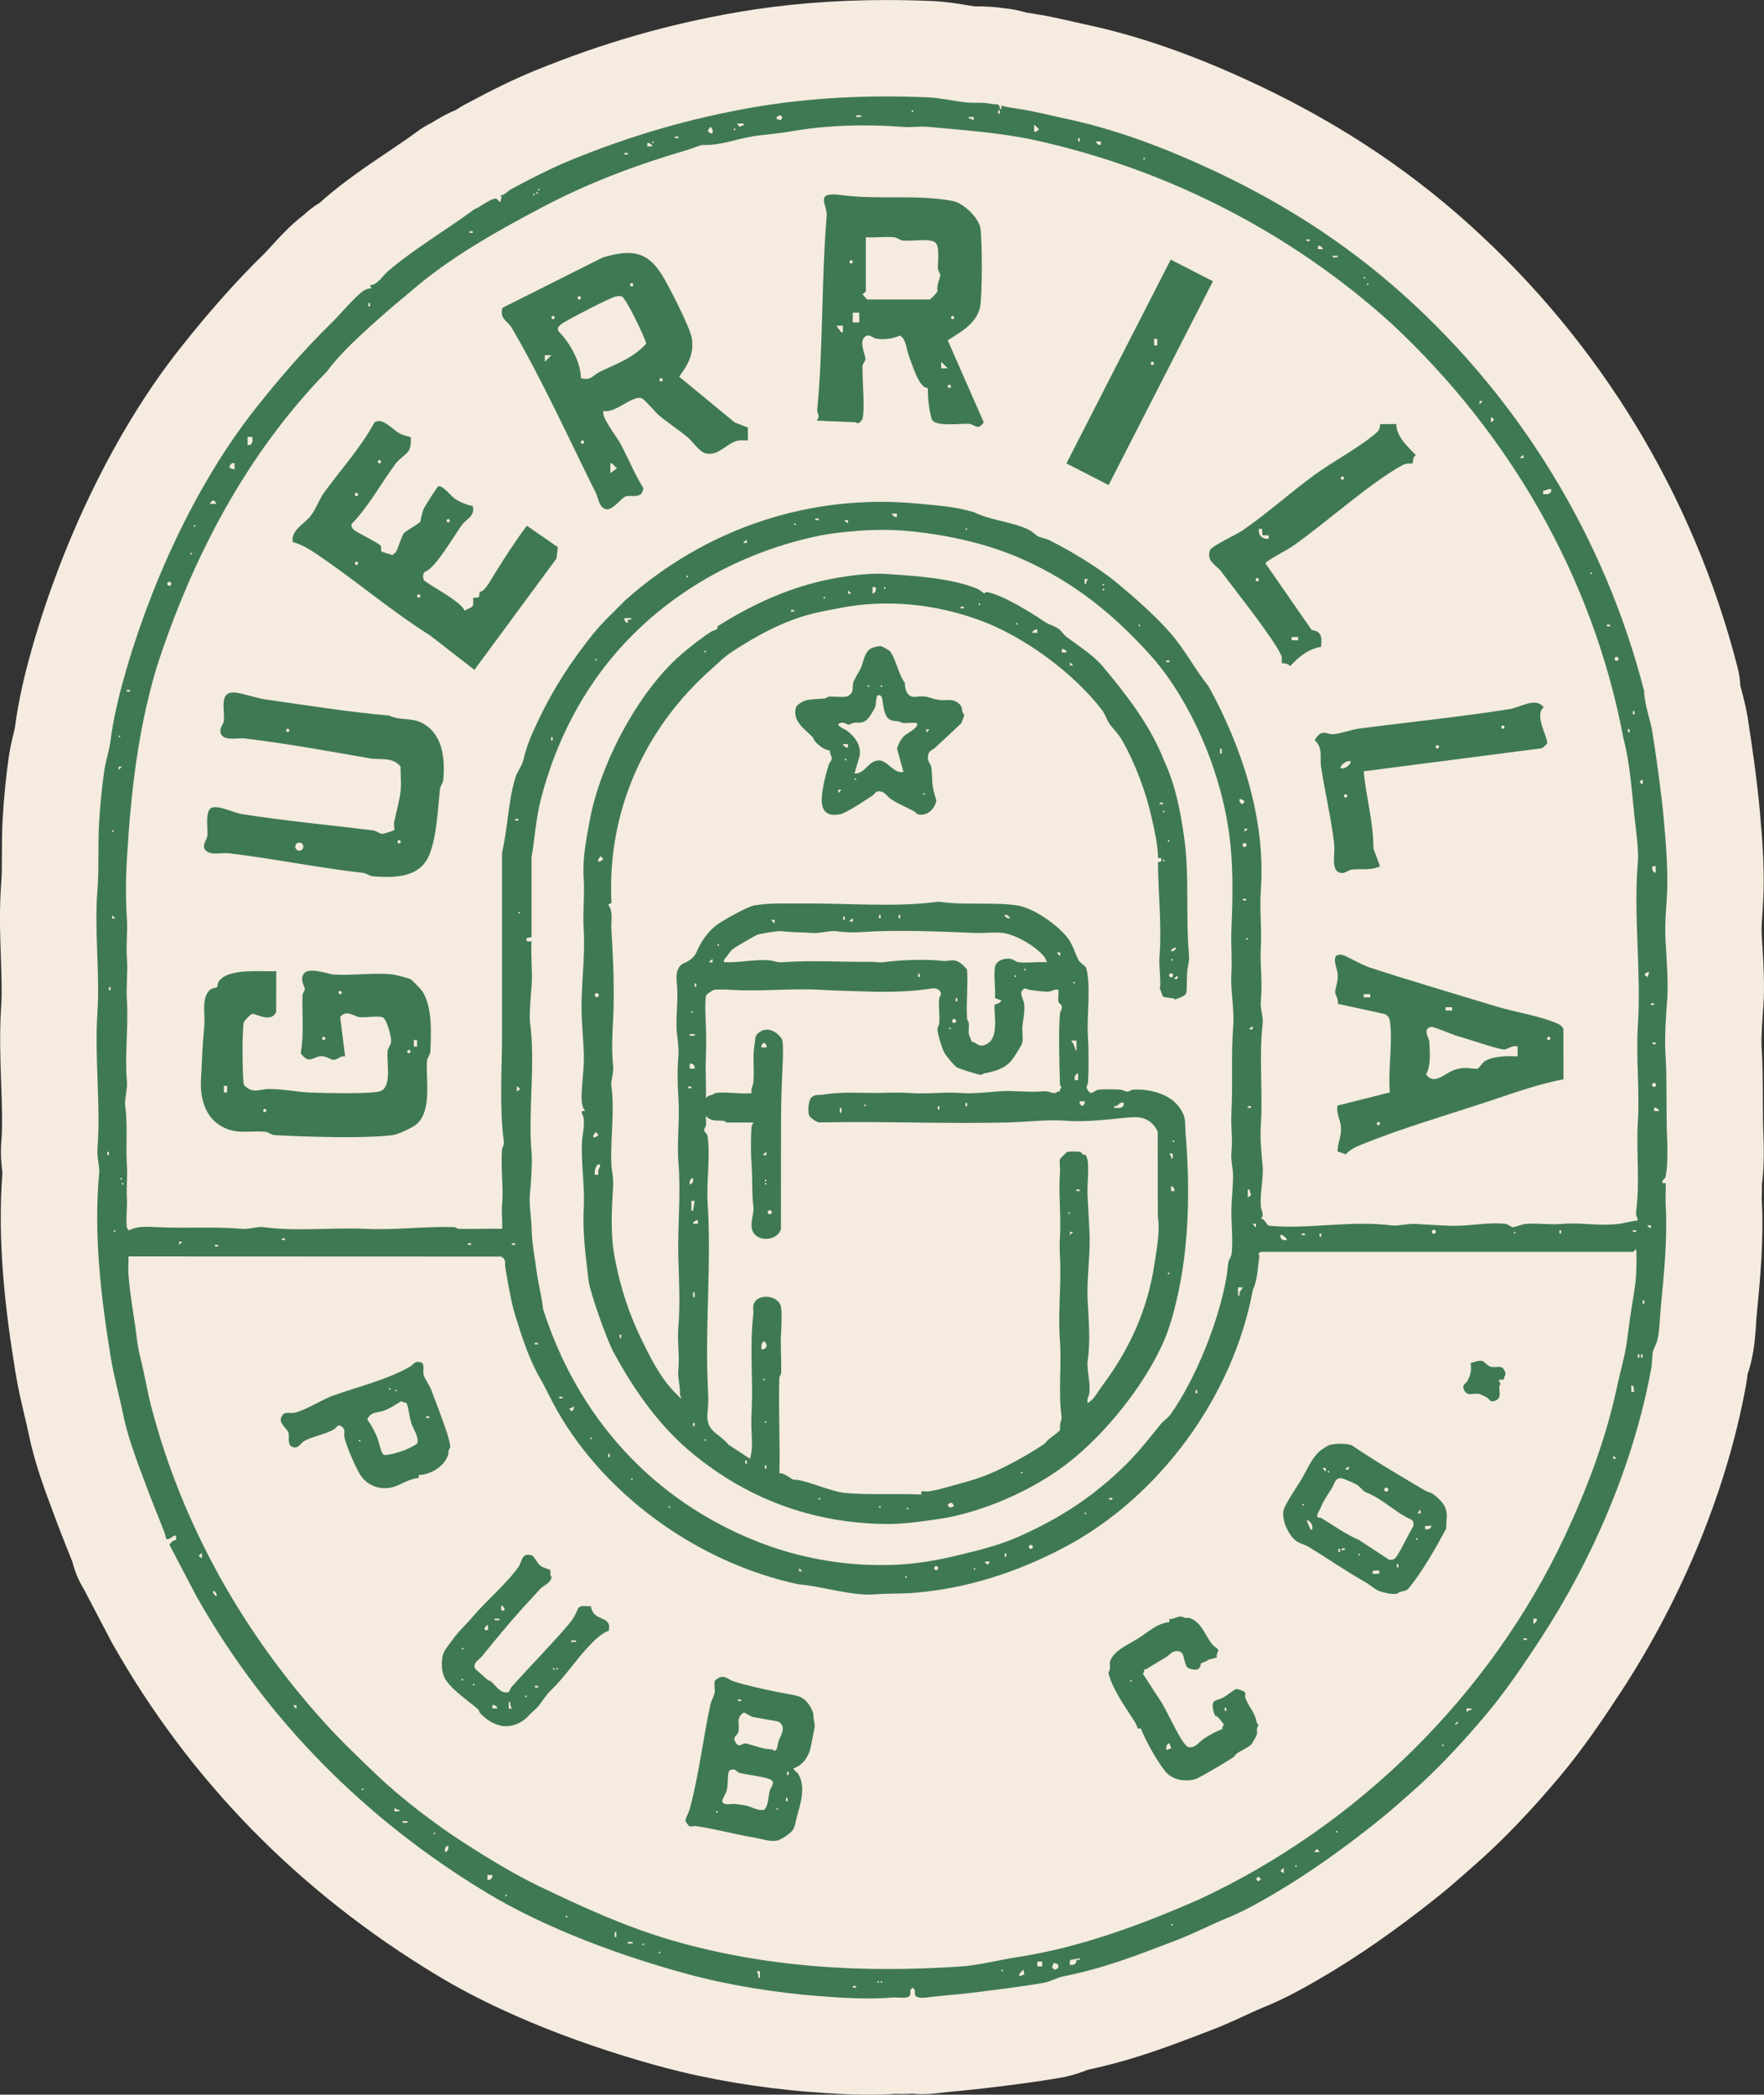 <?xml version="1.0" encoding="UTF-8"?><svg id="Layer_1" xmlns="http://www.w3.org/2000/svg" viewBox="0 0 358.19 425.18"><rect x="0" y="0" width="358.19" height="425.18" fill="#333333" stroke="none"/><defs><style>.cls-1{fill:#f5ebdf;}.cls-2{fill:#3f7953;}</style></defs><path class="cls-1" d="M176.34,425.18c-4.21,0-8.29-.29-11.78-.55-10.1-.78-20.64-2.54-29.7-4.97-10.09-2.69-29.56-8.71-46.13-18.72-28.06-16.92-50.25-39.6-65.94-67.39-.1-.18-.2-.36-.29-.54l-5.45-10.4c-1.05-1.71-1.85-3.59-2.35-5.59-.37-.96-.76-1.91-1.14-2.86-.73-1.82-1.46-3.64-2.14-5.49l-.53-1.43c-1.72-4.58-3.86-10.29-5.02-15.97-.26-1.28-.58-2.61-.9-3.96-.63-2.65-1.34-5.66-1.84-8.82-1.94-11.91-3.74-25.99-2.64-40.47-.2-1.55-.43-3.77-.22-6.31.27-3.35.12-7.42-.03-11.73-.18-5.05-.36-10.27,0-15.82.18-2.8.06-6.18-.06-9.76-.16-4.64-.35-9.89.08-15.34.12-1.56.13-3.57.13-5.7,0-2.26.01-4.81.17-7.45.22-3.87.69-8.57,1.22-12.24.25-1.77.64-3.39.95-4.68.1-.43.22-.86.3-1.3.7-5.72,2.31-11.89,2.79-13.65,6.37-23.54,17.51-46.55,30.56-63.1,6.08-7.7,11.57-13.87,17.27-19.44.39-.38.86-.92,1.37-1.47,1.94-2.11,4.1-4.47,6.68-6.42,1.01-.95,2.12-1.79,3.3-2.5.32-.3.66-.62,1.04-.94,4.14-3.55,8.6-6.56,12.54-9.21,2.18-1.47,4.24-2.86,6.07-4.21.96-.71,1.98-1.33,3.05-1.86,1.15-.71,2.75-1.7,4.79-2.53.07-.04.14-.07.2-.11.49-.33,1.06-.68,1.69-1.03.05-.03.1-.06.16-.08,5.68-3.05,10.18-5.23,14.18-6.85,13.77-5.6,26.82-9.36,41.07-11.82,9.52-1.64,19.68-2.46,30.21-2.46,3.08,0,6.26.07,9.46.21,2.61.12,4.92.5,6.78.81.58.1,1.29.21,1.71.27h.67c1.39,0,3.17.05,5.28.38,1.38.12,2.72.37,4.01.74.2.05.41.1.61.16.31.06.62.1.94.14,0,0,.66.1.71.11,2.82.44,5.4,1.04,7.68,1.56.88.2,1.77.4,2.67.6,10.02,2.13,20.46,5.69,31.88,10.87,17.55,7.96,32.56,17.66,45.88,29.66,26.77,24.09,45.62,55.18,54.53,89.9.32,1.23.51,2.49.58,3.76.07.31.21.83.32,1.23.35,1.34.83,3.17,1.18,5.33.87,5.58,1.82,12.1,2.45,18.86.47,5.14.89,10.62.77,16.15-.04,1.49-.13,2.94-.23,4.43-.11,1.62-.22,3.29-.16,4.35.04.75.09,1.49.13,2.26.23,3.66.51,8.21.21,12.46-.16,2.11-.47,6.36-.35,8.3.23,3.76.24,7.3.25,10.72,0,2.65.02,5.14.13,7.49,0,.05,0,.1,0,.15.14,3.62.03,6.79-.32,9.49.02.94,0,1.75-.03,2.4,0,.18-.01.35-.01.52.46,8.4-.33,16.49-1.02,23.63,0,.02-.01.14-.02.16-.05.47-.07.96-.1,1.46-.13,2.1-.31,4.98-1.06,8.08-.2.84-.44,1.62-.68,2.3-.07.68-.17,1.46-.33,2.32-3.79,20.81-12.76,42.82-25.27,61.98-3.64,5.56-7.58,11.43-12.3,17.09-6.14,7.33-12.05,13.47-17.57,18.28l-1.22,1.08c-1.95,1.72-3.96,3.49-6.38,5.43-8.39,6.67-16.04,12-23.42,16.3-4.81,2.82-8.38,4.65-11.55,5.91-1.2.49-2.47,1.07-3.94,1.75-2.07.96-4.42,2.04-7.18,3.09l-1.41.54c-7.37,2.81-14.35,5.48-23.39,7.4-1.18.47-3.01,1.16-5.28,1.57-.05,0-.1.02-.15.03-5.07.88-10,1.49-14.77,2.07l-1.01.12c-1.65.2-3.29.35-4.93.51-1.53.14-2.97.28-4.25.44-.99.13-2.1.21-3.2.21-.72,0-1.43-.03-2.13-.1-.64.05-1.3.07-1.97.07-.45,0-.91-.01-1.36-.03-1.71.12-3.53.18-5.47.18Z"/><path class="cls-2" d="M338.17,238.92c.46-1.6.44-5.47.37-7.28-.28-5.95,0-12-.36-17.86-.21-3.24.12-7.79.36-10.93.26-3.71-.17-8.59-.36-12.26-.19-3.48.28-7.05.36-10.27.1-4.61-.28-9.39-.69-13.92-.55-5.88-1.38-11.71-2.29-17.59-.48-3.01-1.62-5.55-1.71-8.56-7.92-30.9-25.03-58.95-48.66-80.22-12.3-11.07-25.82-19.55-40.88-26.38-8.97-4.07-18.21-7.5-27.89-9.55-3.16-.68-6.16-1.46-9.31-1.96-1.28-.19-2.6-.36-3.77-.7v.66h-.33c0-1.27-.79-.83-1.51-.98-2.06-.44-3.38-.14-5.3-.33-2.36-.23-5.15-.91-7.59-1.02-12.05-.52-23.91,0-35.48,1.99-12.95,2.24-24.77,5.67-37.05,10.67-4.02,1.63-8.43,3.89-12.26,5.95-.7.39-1.39,1.26-2.19,1.3.44.55-.03.69,0,1.31-.15.18-.62-.58-.84-.65-.94-.26-3.41,1.79-4.47,2.14-5.7,4.22-12.18,7.98-17.55,12.59-1.13.97-2.15,2.82-3.64,2.82l.33.66c-.58-.07-1.2.18-1.67.5-1.79,1.23-4.68,4.75-6.45,6.47-5.67,5.54-10.68,11.36-15.57,17.55-12.45,15.79-21.87,36.98-27.04,56.12-.88,3.24-1.86,7.69-2.26,10.99-.26,2.14-1.02,4.35-1.3,6.32-.47,3.23-.87,7.34-1.05,10.55-.26,4.53.01,9.26-.33,13.58-.66,8.28.52,16.88,0,24.85-.62,9.26.7,18.95,0,27.83-.12,1.53.46,3.69.36,4.67-1.17,12.54.35,25.26,2.32,37.41.65,4.03,1.84,8.24,2.6,11.98.95,4.68,3.07,10.05,4.72,14.5,1.13,3.05,2.39,6.01,3.55,9.04.17.39.3,1.01.39,1.44.95.29,1.13-.7,1.99-.66.21,1.28-.17.79-.68,1.15-.22.17-.41.48-.65.68l5.47,10.44c14.19,25.14,34.36,45.39,59.02,60.26,12.02,7.26,27.67,12.99,41.09,16.57,8.23,2.21,17.68,3.71,26.12,4.36,5.05.39,10.26.72,15.24.3.88-.07,3.23.36,3.48-.5.14-.5-.21-1.06.51-1.48.7.41.37.98.51,1.48.18.63,1.53.61,2.15.52,3.07-.4,6.24-.59,9.3-.97,4.93-.61,9.9-1.2,14.83-2.06,1.06-.19,2.53-1.01,3.73-1.26,8.53-1.71,14.79-4.2,22.86-7.28,3.93-1.5,7.1-3.22,10.85-4.74,2.73-1.09,6.12-2.98,8.95-4.64,7.4-4.32,14.41-9.4,21.08-14.7,2.53-2.02,4.6-3.89,6.96-5.96,5.45-4.75,10.82-10.6,15.41-16.07,3.99-4.78,7.5-9.99,10.93-15.24,10.62-16.26,18.91-35.62,22.41-54.79.22-1.21.14-2.24.32-3.31.12-.65.76-1.7.92-2.4.51-2.11.5-4.71.72-6.9.68-6.92,1.37-13.93.97-20.87-.08-1.37.08-2.78,0-4.14h-.65c-.22-.65.52-.81.63-1.2ZM22.11,234.47h-.33v-.66h.33v.66ZM22.44,201.01h-.33v-.66h.33v.66ZM335.54,175.83h.66v1.33h-.17c-.51-.36-.58-.7-.5-1.33ZM336.21,211.61v.33h-.66v-.33h.66ZM331.57,144.35h.33v.66h-.33v-.66ZM330.57,147.99h.33v.66h-.33v-.66ZM328.25,133.33c.23,0,.41.18.41.41,0,.22-.18.4-.41.4-.22,0-.4-.18-.4-.4,0-.23.18-.41.4-.41ZM326.27,126.79h.66v.33h-.66v-.33ZM323.12,116.19c.21,0,.21.33,0,.33-.22,0-.22-.33,0-.33ZM313.34,99.62c.61.01.97-.5,1.66-.33.07,1.02-.76,1.09-1.66.99v-.66ZM308.71,92.83l.66-.5v.66h-.66v-.17ZM302.74,84.71h.17l.5.5-.66.5v-.99ZM300.42,81.4h.66l-.66.66v-.66ZM277.73,57.54c.21,0,.21.33,0,.33-.22,0-.22-.33,0-.33ZM277.06,56.22c.21,0,.21.33,0,.33-.22,0-.22-.33,0-.33ZM270.6,51.91h.99v.33h-.99v-.33ZM267.62,49.92c.41-.21,1.16.54.99.66h-.99v-.66ZM265.3,48.6h.66v.33h-.66v-.33ZM232.33,32.03c.21,0,.21.33,0,.33-.22,0-.22-.33,0-.33ZM222.56,28.72h.99v.66c-.5.11-.69-.14-.99-.5v-.17ZM218.92,28.05h.33v.66h-.33v-.66ZM209.97,25.4h.17l.83.83c-.32.36-.5.61-.99.5v-1.33ZM202.68,22.42h.33v.66h-.33v-.66ZM196.72,23.75h.99v.66c-.39-.1-.52-.46-.99-.33v-.33ZM185.28,22.42c.21,0,.21.33,0,.33-.22,0-.22-.33,0-.33ZM173.85,23.42h.99v.33h-.99v-.33ZM158.45,24.41l-.83-.33c.43-1.24,1.86-.41.83.33ZM150.99,25.07v.33l-.83.33-.5-.66h1.33ZM149.17,26.07c.21,0,.21.33,0,.33-.22,0-.22-.33,0-.33ZM144.2,25.73c.51.37.57.72.5,1.33-.5.11-.69-.14-.99-.5l.5-.83ZM137.08,27.72h.66v.33h-.66v-.33ZM132.6,28.72c.21,0,.21.33,0,.33-.22,0-.22-.33,0-.33ZM131.44,29.05c.41-.21,1.16.54.99.66h-.99v-.66ZM126.81,31.04h.66v.33h-.66v-.33ZM109.41,38.33c.21,0,.21.33,0,.33-.22,0-.22-.33,0-.33ZM109.08,38.99c.21,0,.21.33,0,.33-.22,0-.22-.33,0-.33ZM108.42,39.32c.21,0,.21.33,0,.33-.22,0-.22-.33,0-.33ZM95.33,46.94h.66v.33h-.66v-.33ZM74.79,61.52h.33v.66h-.33v-.66ZM50.27,88.69h.99c.08.91.03,1.73-.99,1.66v-1.66ZM47.62,93.99v1.33l-.99-.33c-.1-.61.35-1.08.99-.99ZM42.65,102.11l.5-.5h.33l.5.66h-1.33v-.17ZM39.5,106.58c.21,0,.21.33,0,.33-.22,0-.22-.33,0-.33ZM38.84,112.21c.21,0,.21.33,0,.33-.22,0-.22-.33,0-.33ZM34.37,118.09c.23,0,.41.18.41.41,0,.22-.18.4-.41.4-.22,0-.4-.18-.4-.4,0-.23.18-.41.4-.41ZM25.75,140.04h.66v.33h-.66v-.33ZM24.26,149.32c.21,0,.21.33,0,.33-.22,0-.22-.33,0-.33ZM22.93,168.54c.21,0,.21.33,0,.33-.22,0-.22-.33,0-.33ZM23.27,250.04c-.22,0-.22-.33,0-.33.21,0,.21.33,0,.33ZM22.77,186.43v-.66l.66.66h-.66ZM24.09,155.62h.66l-.66.66v-.66ZM24.59,239.44c-.22,0-.22-.33,0-.33.21,0,.21.33,0,.33ZM24.92,240.44c-.22,0-.22-.33,0-.33.21,0,.21.33,0,.33ZM25.74,248.9c-.22-1.7.14-3.88.03-5.66-.15-2.39.15-4.36,0-6.63-.29-4.02.22-8.1-.36-12.23-.17-1.17.51-3.3.36-5-.48-5.14.33-10.77,0-16.24-.19-2.95.21-5.67,0-8.61-.21-2.69.17-5.19,0-7.95-.26-4.07-.25-8.08,0-12.23.79-13.29,2.19-25.95,5.99-38.74,7.15-22.18,18.26-43.47,34.58-60.16,2.61-3.52,5.87-6.5,9.11-9.46,3.02-2.75,6.16-5.34,9.28-7.95,7.58-6.34,16.9-11.51,25.64-16.11,9.44-4.96,19.05-8.52,29.24-11.51.7-.21,2.77-.99,2.94-.99,3.82.12,6.54-1.12,10.23-1.74,2.48-.41,5.01-.52,7.62-.99,7.23-1.3,15.48-1.53,22.89-.94,1.9.15,3.3-.18,5.3,0,6.83.63,14.84,1.21,21.51,2.68,26.84,5.89,51.95,18.69,72.44,37.23,23.98,22.32,40.95,51.55,47.09,84.12,1.37,5.19,1.68,10.63,2.26,15.96.28,2.49.9,6.89.69,9.28-.94,10.49.72,22.36,0,33.13-.43,6.27.4,13.07,0,19.55-.37,6.03.46,12.13-.36,18.2-.11.77.28,1.16.35,1.84-1.35.08-2.57.52-3.98.69-4.13.47-7.59-.35-11.6,0-2.4.21-4.85-.23-7.29,0-.5.04-2.31.72-2.6.66-.29-.05-.8-.59-1.35-.66-3.47-.47-7.84.57-11.62.36-2.21-.14-4.39-.19-6.6-.36-1.67-.12-3.69.47-4.94.3-8.26-1.09-16.87.84-24.9.06-.53-.06-.94-1.62-1.66-1.38.8-.95.04-1.73-.01-2.47-.22-2.83.58-5.78.36-8.31-.25-2.69-.55-5.48-.36-8.28.44-6.61-.41-13.76.36-20.51.17-1.56-.52-3-.36-4.67.4-3.98-.22-7.07,0-10.93.22-3.78-.29-7.7,0-11.6,1.02-14.15-3.75-28.89-10.63-41.36-2.75-3.42-4.87-7.54-7.75-10.81-3.09-3.53-7.15-7.1-10.77-10.11-3.8-3.13-9.33-6.5-13.81-8.73-.54-.28-1.71-.48-2.24-.75-.52-.28-1.19-.97-1.73-1.26-3.35-1.74-7.8-1.92-11.26-3.64-3.8-1.16-7.44-1.37-11.18-1.74-21.99-2.18-43.21,4.93-59.69,19.59-2.24,2.31-4.65,4.47-6.63,6.96-4.43,5.59-7.83,10.7-11.04,17.45-1.44,3.02-2.26,4.86-3.07,8.2-.23.98-1.26,2.29-1.57,3.38-1.48,4.86-1.53,10.27-2.71,15.19v36.81c0,6.85-.57,14.99.36,21.84.11.83-.32,1.16-.36,1.66-.29,3.73.33,7.76,0,11.27-.14,1.53.12,3.27.01,4.82-2.93-.07-5.87.1-8.79.01-.37-.01-.61-.35-.97-.36-6.03-.17-11.89.65-17.92.36-6.72-.32-14.1.59-20.85-.36-1.1-.15-2.8.5-4.34.36-5.63-.5-11.67-.03-17.53-.36-1.71-.08-3.85-.21-5.32.68-.33-.26-.44-.39-.51-.81ZM332.23,249.71v.33h-.66v-.33h.66ZM316.99,249.71v.66h-.33v-.66h.33ZM307.55,250.38c-.22,0-.22-.33,0-.33.21,0,.21.33,0,.33ZM291.56,250.04c0,.22-.18.4-.41.4-.22,0-.4-.18-.4-.4,0-.23.18-.41.4-.41.23,0,.41.18.41.41ZM268.28,250.38v.66h-.33v-.66h.33ZM264.97,250.38v.33h-.66v-.33h.66ZM261.32,251.7c-.8.12-1.41-.15-1.33-.99.28-.28,1.24.55,1.33.99ZM251.72,262.97h-.33v-1.66h.99c-.32.61-.87.84-.66,1.66ZM251.72,162.24c.19-.19.99.29.99.5,0,.04-.47.5-.5.5-.21,0-.69-.8-.5-.99ZM252.31,171.52c0-.23.18-.41.4-.41.23,0,.41.18.41.41,0,.22-.18.4-.41.4-.22,0-.4-.18-.4-.4ZM252.38,182.45h.66v.33h-.66v-.33ZM253.21,190.4c.21,0,.21.33,0,.33-.22,0-.22-.33,0-.33ZM252.71,168.87v-.66h.66l-.66.66ZM253.37,241.43h.33l.33,1.16-.66.5v-1.66ZM253.37,224.86v-.33h.66v.33h-.66ZM253.7,208.96v-.17l.66-.5v.66h-.66ZM255.03,248.39v.66h-.17l-.5-.66h.66ZM250.05,226.01c-.17,2.9.3,4.96,0,7.95-.17,1.59.33,3.08.33,4.65,0,2.24-.28,4.5-.33,6.61-.08,2.89.37,6.6.03,9.3-.07.51-.57,1.26-.65,1.68-.15.95-.19,1.89-.37,2.93-1.51,8.82-6.13,20.57-11.42,28.02-.48.66-1.45,1.3-1.99,1.97-3.22,4.03-5.58,6.99-9.44,10.44-6.01,5.4-11.98,9.07-19.44,12.38-3.93,1.75-7.9,2.69-12.16,3.73-6.32,1.55-11.65,2.21-18.28,1.96-7.65-.29-15.27-1.86-22.48-4.69-21.36-8.42-36.57-25.29-43.57-47.21-.28-2.68-1.01-5.22-1.35-7.92-.39-2.98-.94-5.49-.99-8.6-.04-1.74-.54-5.11-.36-6.64.22-2,.53-6.61.36-8.61-.75-8.49.83-17.92-.32-26.52-.18-1.38.19-5.66.32-7.25.21-2.94-.19-6.14-.01-9.13-.7,0-1.17.26-.99-.66l.99-.17v-16.25c.7-4.04.88-7.88,1.95-11.96,3.02-11.58,8.52-22.35,16.77-31.27,9.68-10.44,22.48-17.74,36.4-21.25,2.35-.59,4.27-1.01,6.65-1.3,5.38-.65,10.17-.9,15.6-.33,7.52.8,15.43,2.54,22.46,5.7,10.41,4.67,18.35,11.1,25.9,19.49,5.47,6.07,10.09,14.95,12.71,22.74,4.02,11.94,4.2,20.58,3.67,33.08-.12,3,.18,5.73,0,8.61-.22,3.66.65,7.26.36,10.96-.44,5.52-.04,11.8-.36,17.53ZM243.1,282.18v.66h-.33v-.66h.33ZM225.87,304.05v.33h-.66v-.33h.66ZM220.41,307.36c-.22,0-.22-.33,0-.33.21,0,.21.33,0,.33ZM209.72,313.99c0,.22-.18.4-.41.4-.22,0-.4-.18-.4-.4,0-.23.18-.41.4-.41.23,0,.41.18.41.41ZM204.34,315.32v.66h-.33v-.66h.33ZM201.02,316.97l-.5.66-.5-.5v-.17h.99ZM197.88,318.63c-.22,0-.22-.33,0-.33.21,0,.21.33,0,.33ZM190.5,318.3c0,.22-.18.4-.41.4-.22,0-.4-.18-.4-.4,0-.23.18-.41.4-.41.24,0,.41.18.41.41ZM183.96,320.29c-.22,0-.22-.33,0-.33.21,0,.21.33,0,.33ZM162.92,318.96h-.66v-.66l.66.66ZM135.92,306.04c-.22,0-.22-.33,0-.33.21,0,.21.33,0,.33ZM128.3,300.41c-.22,0-.22-.33,0-.33.21,0,.21.33,0,.33ZM123.82,295.1v.66h-.33v-.66h.33ZM120.01,292.12c-.22,0-.22-.33,0-.33.21,0,.21.33,0,.33ZM116.04,286.49l-.5-.66c.5.14.59-.22.99-.33.1.5-.15.69-.5.99ZM114.21,283.51v.33h-.66v-.33h.66ZM109.24,272.57v.33h-.66v-.33h.66ZM111.9,150.31v-.66h.33v.66h-.33ZM121.01,133.75c.21,0,.21.33,0,.33-.22,0-.22-.33,0-.33ZM126.81,125.46h1.33v.33h-.65s-.01.66-.01.66c-.48-.11-.76-.52-.66-.99ZM139.56,116.85c.21,0,.21.33,0,.33-.22,0-.22-.33,0-.33ZM150.99,110.22v-.17l.66-.5v.66h-.66ZM161.43,106.25c.21,0,.21.33,0,.33-.22,0-.22-.33,0-.33ZM165.57,105.58v-.33h.66v.33h-.66ZM171.53,105.75v-.17h.66v.66l-.66-.5ZM181.14,104.43v-.17h.99v.66c-.5.11-.69-.14-.99-.5ZM196.22,107.24c.21,0,.21.33,0,.33-.22,0-.22-.33,0-.33ZM220.57,118.51h-.33v-.99h.66c-.1.39-.46.52-.33.99ZM224.05,119.5c.21,0,.21.33,0,.33-.22,0-.22-.33,0-.33ZM224.05,118.51c.21,0,.21.33,0,.33-.22,0-.22-.33,0-.33ZM231.34,126.79c.21,0,.21.33,0,.33-.22,0-.22-.33,0-.33ZM236.81,134.41v-.33h.66v.33h-.66ZM247.74,152.96v-.99h.33v.99h-.33ZM105.27,166.55h-.66v-.33h.66v.33ZM105.43,185.1c.21,0,.21.33,0,.33-.22,0-.22-.33,0-.33ZM104.94,220.56h.17l.5.5-.66.5v-.99ZM104.61,252.36v.33h-.66v-.33h.66ZM95.66,252.36v.33h-.66v-.33h.66ZM57.89,251.37v.33h-.66v-.33h.66ZM44.3,252.69v.33h-.66v-.33h.66ZM37.02,252.03l-.66.66v-.66h.66ZM40.99,316.31l-.66-.5.5-.5h.17v.99ZM43.97,323.93c-.14.17-.88-.58-.66-.99.12-.17.87.58.66.99ZM60.21,346.79h-.17l-.5-.66h.66v.66ZM73.63,363.36c-.22,0-.22-.33,0-.33.21,0,.21.33,0,.33ZM81.08,367.67h-.99v-.66c.37.1.51.46.99.33v.33ZM82.74,369.98h-.99v-.33h.99v.33ZM88.21,372.3c-.22,0-.22-.33,0-.33.21,0,.21.33,0,.33ZM90.36,375.95c-.08-.62,0-1.15.66-1.33.08.62,0,1.15-.66,1.33ZM98.97,381.58v-.99h.99c.1.61-.35,1.09-.99.99ZM102.78,384.89c-.22,0-.22-.33,0-.33.21,0,.21.33,0,.33ZM115.04,389.2c-.22,0-.22-.33,0-.33.21,0,.21.33,0,.33ZM125.15,393.18h-.33v-.99h.33v.99ZM128.46,394.5h-.99v-.33h.99v.33ZM130.62,394.83c-.22,0-.22-.33,0-.33.21,0,.21.33,0,.33ZM133.93,396.49c-.22,0-.22-.33,0-.33.21,0,.21.33,0,.33ZM154.31,401.46h-.33c.11-.55-.1-.87-.33-1.33h.66v1.33ZM173.85,403.45h-.66v-.33h.66v.33ZM178.33,402.45c-.22,0-.22-.33,0-.33.21,0,.21.33,0,.33ZM178.99,402.45c-.22,0-.22-.33,0-.33.21,0,.21.33,0,.33ZM203.51,400.14c-.22,0-.22-.33,0-.33.21,0,.21.33,0,.33ZM206.99,401.13c-.14-.62.43-.88.83-1.33l.17.99-.99.33ZM211.63,399.14h-.99v-.99h.99v.99ZM214.11,399.8l-.5-.5.33-.83c1.19-.01,1.37,1.16.17,1.33ZM218.6,397.83c-.04.06,0,.4-.17.66-.23.36-1.06.44-1.17.32-.04-.03-.14-.99.17-.99l1.82-.33c.12.59-.51.21-.65.35ZM237.97,390.86c-.22,0-.22-.33,0-.33.21,0,.21.33,0,.33ZM255.53,381.91l-.5-.5.5-.5.5.5-.5.5ZM260.66,380.26l-.66-.5.5-.5h.17v.99ZM263.15,378.93c-.22,0-.22-.33,0-.33.21,0,.21.33,0,.33ZM266.96,375.95v-.17l.5-.5.5.66h-.99ZM271.43,371.97c-.22,0-.22-.33,0-.33.21,0,.21.33,0,.33ZM292.97,354.41c-.22,0-.22-.33,0-.33.21,0,.21.33,0,.33ZM295.62,350.11l-.17-.17.5-.5.17.17-.5.5ZM298.77,347.12c-.48-.12-.62.23-.99.33v-.66h.99v.33ZM310.03,332.88h-.66v-.33h.66v.33ZM311.36,329.56v-.99h.66c.28.28-.51,1.19-.66.99ZM327.59,296.1v-.66l.66.66h-.66ZM331.24,282.51v-1.33c.9.25.25.75.66,1.33h-.66ZM332.24,258.51c-.19,3.15-.92,6.43-1.33,9.61-.21,1.53-.41,3.16-.63,4.67-.46,2.94-1.37,6.01-1.99,8.95-2.25,10.48-6.12,20.69-10.7,30.4-15.13,32.03-41.98,58.45-74.05,73.38-11.43,5.03-24.23,9.79-36.68,11.69-3.87.59-8.09,1.71-11.95,1.96-19.88,1.31-39.36.23-58.62-5.36-9.47-2.8-17.77-6.61-26.6-10.84-5.29-2.54-10.35-5.62-15.35-8.84-5.77-3.69-12.78-9.03-17.73-13.75-3.56-3.4-7.23-6.88-10.6-10.6-16.62-18.29-29.07-40.3-35.33-64.4-.75-2.89-1.22-5.78-1.91-8.7-.47-1.95-.77-3.2-1.02-5.27-.51-4.27-1.38-8.57-1.68-12.89-.08-1.15.08-2.35.01-3.49l75.68.03c1.13.61.69,1.26.84,2.14.51,3.02,1.16,7.03,2.04,9.88,1.21,3.91,2.86,9,4.97,12.59,1.16,1.99,2.25,4.43,3.56,6.71,10.08,17.64,29.06,30.95,48.95,35.2,4.68.37,11.04,2.44,15.55,2.04,2.65-.23,5.48-.08,8.28-.33,10.6-.94,20.5-4.14,29.98-9.11,19.38-10.15,34.43-30.63,38.46-52.32.97-2.11.98-4.44,1.3-6.65.11-.79-.5-.63.35-1.12h75.53c.12.15.59-.69.63-.54.19.68.08,4,.03,4.97ZM332.89,275.56h-.33v-.66h.33v.66ZM333.39,158.27h.17v.99l-.66-.5.5-.5ZM333.55,275.56h-.33v-.66h.33v.66ZM333.89,264.62h-.33v-.66h.33v.66ZM334.88,197.36l-.33.99-.66-.5c.3-.35.5-.59.99-.5ZM335.21,249.38l-.66-.5v-.17h.66v.66ZM335.21,203.99v-.33h.66v.33h-.66ZM335.47,220.22c0-.23.18-.41.4-.41.23,0,.41.18.41.41,0,.22-.18.4-.41.4-.22,0-.4-.18-.4-.4ZM336.87,225.53h-.99v-.66c.41-.21,1.16.54.99.66Z"/><path class="cls-2" d="M85.03,299.4l-.03.63c-1.81.03-3.89,1.55-5.51,1.9-2.5.53-4.98-.44-6.35-2.58-.92-1.44-2.92-6.08-3.21-7.66-.15-.81.32-1.55-.52-2.11-.92-.62-.86.07-1.48.47-1.74,1.1-4.47,1.5-6.13,2.43-.83.47-1.13,1.62-2.36,1.24-1.15-.35-.67-1.98-.83-2.78-.18-.91-1.88-1.92-1.57-3.01.5-1.71,1.6-.94,2.78-1.17,2.07-.42,5.59-2.69,7.75-3.46,4.91-1.75,11.3-3.32,15.78-5.96.73-.43.79-1.19,2.15-.8.79.23.37,1.83.5,2.45.14.72,1.22,2.21,1.55,3.07,1.07,2.8,2.21,5.82,3.18,8.67.19.57.74,2.49.69,2.95-.04.37-.28.52-.32.69-.07.31,0,.65-.09.92-.85,2.44-3.51,4-5.97,4.11ZM79.13,281.74c-.22,0-.22.33,0,.33s.22-.33,0-.33ZM80.45,282.09c-.22,0-.22.33,0,.33s.22-.33,0-.33ZM82.56,284.78s-.88-.22-1.12-.34c-1.11.65-2.2,1.43-3.42,1.88-1.35.49-2.82.19-3.44,1.82.81,1.07,1.59,2.56,2.09,3.83.28.7.75,3.19,1.27,3.34.73.21,3.41-.64,4.27-.98.49-.19,2.45-1.09,2.54-1.42.35-1.19-.84-2.87-1.22-4.02-.33-1-.47-2.24-.69-3.25-.02-.1-.27-.82-.3-.86ZM87.17,287.49h-.66s0,.32,0,.32h.66s0-.32,0-.32ZM73.02,292.26c-.22,0-.22.33,0,.33s.22-.33,0-.33Z"/><path class="cls-2" d="M161.11,358.94c.16.5.71.72.99,1.17,1.61,2.61.39,6.2-.37,8.96-.23.85-.21,1.61-.81,2.47-.41.6-2.3,1.86-2.97,2.02-1.55.37-3.11-.29-4.61-.53-4-.66-8.01-1.79-11.99-2.36-.4-.06-.92.13-1.32.03-.23-.06-.78-.92-.86-1.15-.06-.18.76-1.88.89-2.36,1.83-6.75,2.71-14.33,4.2-21.24.15-.7.77-1.76.86-2.41.11-.73-.15-1.67,0-2.27.06-.24.93-.8,1.15-.85,1.05-.26,1.78.55,2.7.86,2.47.82,6.14,1.59,8.66,2.12,1.32.28,3.33.53,4.59.95,1.43.48,2.49,2.01,2.9,3.41.11.39.02.82.11,1.25.23,1.17.27,1.36-.02,2.65-.22,1.03-.38,1.98-.59,3-.37,1.85-1.67,3.76-3.51,4.26ZM150.49,344.95l-.66.02v.33s.67-.02.67-.02v-.33ZM151.06,347.59c-1.73,1.09-.83,2.34-1.1,3.81-.21,1.11-1.51,1.03-.41,2.53.59.81,1.28-.19,1.96-.03,2.02.48,3.04,1.09,5.33,1.21.16,0,.28.26.37.26.71,0,.71-1.47.82-1.78.5-1.42,1.8-3.06,0-4.16l-5.27-.93-1.71-.92ZM148.36,359.25c-.28.08-.45.51-.49.83-.11,1.02-.06,2.27-.28,3.29-.16.72-1.07,1.84-.9,2.38.24.78,1.86.36,2.51.42.56.06,1.76.22,2.28.32,1.18.25,2.39,1.15,3.7.86.89-.92.79-2.58,1.11-3.79.26-.97,1.47-1.98-.26-2.52-1.85-.57-4.08-.73-5.97-1.21-.42-.11-.62-.92-1.7-.59ZM160.14,360.29l-.02-.66h-.33s.02.67.02.67h.33ZM159.94,365.6l-.02-.66h-.33s.02.67.02.67h.33ZM157.82,366.98c-.22,0-.21.34,0,.33s.21-.34,0-.33ZM145.57,367.6c-.22,0-.21.34,0,.33s.21-.34,0-.33Z"/><path class="cls-2" d="M270.07,293.28c1.2-.29,3.33-.35,4.47.12,4.85,3.29,9.9,6.23,14.94,9.22.41.24.99.31,1.38.56.76.49,2.07,1.73,2.46,2.53.84,1.73.27,2.77.35,4.55-2.27,4.2-4.7,8.51-7.7,12.23-.54.5-1.14.48-1.74.66-.16.05-.32.28-.67.35-.8.17-2.76-.24-3.56-.57-.87-.36-1.96-1.35-2.78-1.8-4.05-2.28-7.63-4.8-11.48-7.14-1.13-.68-2.28-.67-3.3-1.91-1.12-1.35-2.1-3.56-1.85-5.32.18-1.3,2.83-5.06,3.65-6.44,1.14-1.92,2-4.21,3.73-5.76.43-.38,1.6-1.15,2.1-1.28ZM269.21,297.95l-.66.05.54.62h.16s-.05-.67-.05-.67ZM273.89,298.28l-.05-.66-.62.54v.16s.67-.05.67-.05ZM269.76,298.58c-.21.02-.19.35.02.33s.19-.35-.02-.33ZM267.63,308.03s.38-.06.67.11c2.51,1.49,4.89,3.27,7.63,4.43l6.13,4.02c.76.12,1.19-.13,1.59-.75,1.25-1.96,2.15-4.1,3.35-6.08.01-.52.07-1.01-.4-1.29-3.38-1.49-5.92-4.37-9.39-5.61-.6-.41-1.17-1.18-1.76-1.54-.33-.2-2.67-1.21-2.94-1.25-1.48-.23-1.51,1.14-2.14,2.13-.95,1.48-1.56,2.24-2.24,3.94-.14.35-1.03,1.5-.48,1.9ZM281.91,302.33c-.02-.23-.21-.4-.44-.38s-.4.21-.38.44.21.4.44.38.4-.21.38-.44ZM264.6,305.27c-.21.02-.19.35.02.33s.19-.35-.02-.33ZM288.49,307.17l-.05-.66h-.16s-.45.71-.45.71l.66-.05ZM266.47,310.45c.08-.97-.19-1.4-.97-1.92l-.15.18.79,1.77.33-.02ZM290.67,309.67l-1.32.1.05.66c.63.04,1.15-.08,1.27-.76ZM287.7,312.22c-.21.02-.19.35.02.33s.19-.35-.02-.33ZM272.12,315.02l-.05-.66-.33.02.05.66.33-.02ZM273.06,314.28l-.66.05.02.33.66-.05-.02-.33ZM275.97,315.4c-.21.02-.19.35.02.33s.19-.35-.02-.33ZM283.98,318.14l-.05-.66-.33.02.05.66.33-.02ZM278.71,318.85l.05.66,1.32-.1-.05-.66-1.32.1Z"/><path class="cls-2" d="M111.75,318.69s.01.8.04,1.12c.01.15.24.27.24.37,0,.05-.35.7-.45.83-.46.59-1.38.92-2.01,1.63-1.1,1.26-2.35,2.55-3.32,3.63-2.88,3.2-5.62,6.51-8.35,9.89-.64.79-2.09,1.43-1.35,2.65.83.71,1.65,1.46,2.48,2.17.19.16.48.17.67.33.96.79,1.99,2.57,3.45,2.17.39-.11.48-.76.67-.99,3.81-4.32,7.97-8.42,11.69-12.84.96-1.14,1.27-1.82,1.86-3.12.39-.85,1.78-.42,2.63-.5,0,.44.24.98.49,1.33,1.04,1.51,3.75.97,3.12,3.65-1.66.57-3.26,2.27-4.49,3.62-2.43,2.66-4.61,5.94-7.18,8.4-1.19,1.14-1.58,1.98-2.5,3.14-.61.76-1.37,1.28-1.99,1.98-1.41,1.57-3.19,2.33-5.29,2.24-2.11-.45-3.18-1.16-4.66-2.64-.17-.17-.17-.58-.48-.84-2.05-1.78-4.81-3.53-6.44-5.83-1.02-1.44-1.12-4.19-.42-5.77.28-.62,2.25-3.18,2.8-3.83.91-1.07,1.96-2.05,3.01-3.29,2.77-3.28,7.01-6.82,9.35-10.2.72-1.04.55-2.9,2.64-2.29.48.14,1.15,1.66,1.82,2.15.46.34,1.9.77,1.98.84ZM102.43,326.91c.22-.41-.52-1.16-.66-1v.99s.66,0,.66,0ZM101.42,328.56h-.99s0,.32,0,.32h.99s0-.32,0-.32ZM99.09,330.87v-.99s-.16,0-.16,0c-.35.31-.61.49-.5.99h.66ZM116.96,332.97h-.99s0,.32,0,.32h.99s0-.32,0-.32ZM93.93,334.48c-.22,0-.22.33,0,.33s.22-.33,0-.33ZM112.46,338.58c-.22,0-.22.33,0,.33s.22-.33,0-.33ZM113.12,338.58c-.22,0-.22.33,0,.33s.22-.33,0-.33ZM93.89,340.77c-.22,0-.22.33,0,.33s.22-.33,0-.33ZM96.2,341.78c-.22,0-.22.33,0,.33s.22-.33,0-.33ZM109.28,342.2h-.66s0,.33,0,.33h.66s0-.33,0-.33ZM106.79,344.17c-.22,0-.22.33,0,.33s.22-.33,0-.33ZM103.95,346.8c-.24-.46-.44-.77-.32-1.33h-.33s0,1.32,0,1.32h.66ZM100.97,346.78c.16-.13-.57-.88-.99-.67v.66s.99,0,.99,0Z"/><path class="cls-2" d="M247.11,336.42l-1.75.47c-.22.33-1.42.65-1.48.72-.07.08-.03.78-.61,1.18-.44.3-1.89-.02-2.19-.38-.98-1.19-.2-3.87-2.79-3.15-.46.13-.95.76-1.34,1-1.43.86-2.8,1.65-4.18,2.55-.14.09-.37.01-.44.07-.04.04.06.64-.27.83l3.55,5.49c1.12,1.44,4.36,9.12,5.71,9.42s2.18-1.07,3.25-1.78c1.08-.72,2.49-1.43,3.67-1.91-.16-.39.27-.77.27-.84-.01-.2-.79-1.05-1.01-1.32-.56-.67-.54-.3-.7-.43-.04-.03-.35-.78-.36-.82-.62-2.71.26-2.12,1.92-2.94.74-.37,2.23-1.64,2.64-1.74.24-.06,1.72.41,1.82.73s-.03.73.05.99c.64,2.01,1.9,2.73,2.32,5.13.03.15.26.25.29.4.09.34-.23.51-.24.67-.03.43.06.87,0,1.25-.04.22-1,1.93-1.17,2.1-.73.7-2.06,1.22-2.9,1.8-.27.19-.44.6-.82.84-1.23.79-6.72,4.13-7.72,4.41-2.08.57-4.66.1-6.03-1.63-1.84-2.32-3.83-6-4.96-8.68h-.63c-.14-.58-.49-1.21-.82-1.72-1.82-2.82-4.29-6.28-5.09-9.44-.08-.3.24-.56.27-.96.07-.86-.2-1.28.36-2.19,1.15-1.88,3.62-2.85,5.39-3.98,1.99-1.26,3.87-3.09,6.32-3.3v-.64c.91.11,1.55-.56,2.45-.49.36.03.54.24.71.26.32.05.67-.05.92.03,2.4.73,3.23,3.6,4.63,5.36.27.34,1.12.83,1.22,1.11s-.5.94-.25,1.48ZM229.62,341.01c-.21.01-.2.34.02.33s.2-.34-.02-.33ZM249.03,347.27l-.04-.66-.33.02.04.66.33-.02ZM237.83,354.84l-.38-.97h-.17c-.49.4-.53.75-.42,1.36l.97-.38Z"/><path class="cls-2" d="M305.38,280.01l-.99.05c-.12.41.3.69.3.81s-.25.34-.25.67c0,1.26.51,2.35-1.04,2.86-.85.27-1.01-.48-1.5-.75-.3-.17-1.33-.69-1.56-.72-1.27-.22-2.58.7-3.15-1.07-.27-.85.48-1.01.75-1.5.7-1.25.88-2.23.67-3.68.78-.21,1.6-.62,2.45-.42.33.08,1.03,1.08,1.76,1.2,1.19.2,2.27-.61,2.82,1.09.2.61-.34.9-.25,1.47Z"/><path class="cls-2" d="M236.15,202.27c-.07-.07-.69-1.8-.69-1.8,0,0,.3.52.02-3.61-.1-1.55-.1-1.74,0-3.29.41-6.1-.31-12.51-.35-18.56l.67-.17v-.66h-.65c-.05-2.79-.69-5.44-1.29-8.16-1.15-5.19-3.35-11.13-6.05-15.82-.77-1.34-1.69-2.12-2.45-3.18-.63-.89-.95-2.09-1.65-2.99-5.88-7.55-15.8-14.88-24.89-18.18s-18.95-4.29-28.49-2.4c-1.73.34-3.56.67-5.22,1.08-5.81,1.41-11.41,4.45-16.44,7.74-1.65,1.08-2.56,2.08-3.97,3.32-13.83,12.13-21.49,29.16-20.54,47.7l-.67.34c1.09,1.44.54,3.17.65,4.98.37,5.88.65,12.25.36,18.22-.17,3.33-.33,6.25,0,9.58.15,1.47-.51,2.9-.36,4,.73,5.16-.24,10.57,0,15.9.06,1.33.45,2.68.36,4.31-.29,5-.61,9.91.36,14.86,1.16,6,2.88,11.32,5.64,16.89,1.9,3.85,3.88,7.79,7.08,10.81.2.19.56.8.83.5-.5-.36-.3-.83-.33-1.33-.09-1.44-.48-2.92-.34-4.32.3-3.03-.26-5.63,0-8.61.4-4.63.13-9.49,0-14.22-.17-6.19.55-13.21.02-19.24-.35-4.09.29-8.64,0-12.92-.2-2.96-.24-5.95,0-8.92.12-1.44-.29-3.91-.36-5.03-.2-3.56.42-6.19,0-9.94-.2-1.73.29-3.2,1.58-3.7,1.09-.43,2.02-1.19,2.49-2.27.88-2.04,2.21-3.96,3.9-5.31,1.2-.96,6.45-3.87,7.82-4.1,3.2-.54,6.61-.34,9.91-.38,8.55-.09,18.63.81,27.15-.33.22-.03.43-.03.65,0,5.07.73,10.44-.01,15.56.71,3.36.47,8.24,3.92,10.31,6.58,1.14,1.46,1.5,3.23,2.31,4.65.24.42,1.36,1.08,1.48,1.5,1.01,3.63.1,9.53.34,13.57.17,2.67.2,6.86.02,9.66-.04.64-.59.69,0,1.63.7,1.09,1.23-.04,2.12-.16,1.07-.15,3.53-.1,4.66,0,.44.04.69.42,1.32.36.39-.04.59-.33.97-.36,3.15-.27,7.29.75,9.29,3.32,1.74,2.24,1.27,3.3,1.48,5.81.8,9.52.71,19.93-.94,29.18-.67,3.75-1.89,9.02-3.4,12.5-3.9,9.01-11.79,18.88-19.5,24.9-7.21,5.63-17.59,10.18-26.63,11.47-3.37.48-6.83.99-10.32.96-15.04-.13-28.74-5.21-40.25-15.08-6.29-5.4-11.27-12.6-15.2-19.92-1.3-2.43-4.72-11.93-5.02-14.52-.58-4.97-1.23-9.64-.97-14.58.24-4.51-.54-8.85-.36-13.28.06-1.52.55-3.18.35-4.97-.08-.7-1.01-1.64.32-1.48-.95-1.08-.76-3.03-.68-4.48.15-2.59.54-5.24.36-7.95-.13-1.98-.23-3.95-.36-5.94-.38-6.21.76-12.48.36-18.58-.22-3.34.23-6.8,0-10.27-.27-4,.53-7.96,1.27-11.96,2.16-11.53,10.11-26.6,19.25-34.1,1.41-1.16,3.37-2.74,5.3-3.97.68-.43,1.51-.3,1.35-1.13,6.61-4.17,13.68-7.51,21.39-9.26,3.59-.82,8.95-1.61,12.56-1.38,5.65.36,13.53.81,18.83,3.04.46.19,1.28.9,1.36.9.12,0,.31-.31.62-.25,3.31.65,8.92,4.17,11.81,6.11.76.51,1.93.8,2.66,1.32.57.4,1.07,1.23,1.65,1.66,2.57,1.96,5.37,3.61,7.46,6.12,4.85,5.82,9.59,11.91,12.38,19.09,2.26,4.82,3.25,10.05,4,15.21,1.16,7.86.31,16.21,1.02,24.16.12,1.34-.3,2.33-.36,3.31-.23,4.31.16,4.24-.64,4.94-.17.15-1.71.76-1.83.76-.11,0-.23-.22-.37-.23-.44-.03-1.89-.16-2.11-.39ZM177.83,119.17h-.66v1.33c.67-.18.74-.7.66-1.33ZM179.65,119.17c-.22,0-.22.33,0,.33s.22-.33,0-.33ZM172.86,120.5l-.66-.66v.66s.66,0,.66,0ZM167.39,121.16c-.22,0-.22.33,0,.33s.22-.33,0-.33ZM198.87,122.49c-.22,0-.22.33,0,.33s.22-.33,0-.33ZM195.72,123.15h-.66v.33h.66v-.33ZM161.26,123.81h-.66v.33h.66v-.33ZM206.49,126.46c-.22,0-.22.33,0,.33s.22-.33,0-.33ZM210.63,127.79c-.41-.21-1.16.53-.99.66h.99s0-.66,0-.66ZM216.59,132.43c.16-.13-.58-.88-.99-.66v.66s.99,0,.99,0ZM143.2,132.09c-.22,0-.22.33,0,.33s.22-.33,0-.33ZM217.92,135.08l-.66-.66v.66s.66,0,.66,0ZM236.14,162.91h-.66v.33h.66v-.33ZM236.31,164.56c-.22,0-.22.33,0,.33s.22-.33,0-.33ZM237.3,170.53c-.22,0-.22.33,0,.33s.22-.33,0-.33ZM121.5,174.84c.19.19.99-.29.99-.5,0-.04-.46-.5-.5-.5-.2,0-.69.8-.5.99ZM236.31,174.5c-.22,0-.22.33,0,.33s.22-.33,0-.33ZM178.82,186.38v-.66h-.33v.66h.33ZM182.8,186.38v-.66h-.33v.66h.33ZM205,186.38c.16-.13-.58-.88-.99-.66-.16.13.58.88.99.66ZM171.53,186.71v-.66h-.33v.66h.33ZM173.19,187.04v-.66s-.66.5-.66.5v.17s.66,0,.66,0ZM157.28,186.71h-.66s.5.66.5.66h.17s0-.66,0-.66ZM212.62,195.32s-.38-.86-.49-1c-1.61-2.16-5.94-4.68-8.61-4.97-1.73-.19-3.85.1-5.66.02-6.3-.28-12.81-.53-19.22-.36-3.32.09-5.38.5-8.92,0-1.16-.16-3.32.5-4.99.36-1.98-.17-3.88-.09-5.94-.36-.8-.1-4.08.45-4.95.7-.31.09-4.34,2.43-4.84,2.78-.84.61-1.28,1.6-1.98,2.32-.06.63-.01.47.5.5,2.85.13,6.01-.71,8.96-.34,1.27.16,1.03.44,2.63.33,6.02-.42,12.02,0,17.9-.07.77,0,1.66.18,2.33.09,3.21-.45,7.96-.64,11.26-.36,1.21.1.93.2,2.3,0,1.6-.23,2.51.73,3.47,1.85.21,3.26-.2,6.7,0,9.93.02.37.31.59.36.97.08.72-.14,1.6.02,2.3.02.08.59,1.45.65,1.51.07.07.31-.04.43.05,1.06.79,1.69.94,2.87.14,2.37-1.62.85-7.37,1.32-7.79.08-.07,1.12-.24,1.32-.84l-1.32-.5c.19-1.92-.27-4.29-.01-6.14.2-1.47,1.86-2,3.17-1.82.6.08,1.04.6,1.63.69,1.18.16,2.89.01,3.98-.02.61-.02,1.22.03,1.83.01ZM238.79,192.4c-.41-.21-1.16.53-.99.66.41.21,1.16-.53.99-.66ZM145.85,191.68c-.22,0-.22.33,0,.33s.22-.33,0-.33ZM215.27,193.33h-.66s.5.66.5.66h.17s0-.66,0-.66ZM144.69,195.32v-.66s-.66.5-.66.5v.17s.66,0,.66,0ZM208.14,196.65c-.22,0-.22.33,0,.33s.22-.33,0-.33ZM239.12,198.69v-.66s-.66.5-.66.5v.17s.66,0,.66,0ZM186.77,198.3v-.66h-.33v.66h.33ZM206.16,197.97c-.22,0-.22.33,0,.33s.22-.33,0-.33ZM218.08,199.3c-.22,0-.22.33,0,.33s.22-.33,0-.33ZM141.38,200.29v-.66h-.33v.66h.33ZM121.59,202c0-.23-.18-.41-.41-.41s-.41.18-.41.41.18.41.41.41.41-.18.41-.41ZM145.19,221.88c2.16-.36,5.19.27,7.45,0-.27-.82.29-1.57.34-2.14.24-2.73-.23-5.21.28-8,.19-1.06-.1-1.51,1.03-2.29,1.63-1.11,3.54-.02,4.49,1.49.29.46.21,3.65.17,4.49-.21,4.15-.36,8.51-.36,12.57l-.02,21.52c-.6,1.95-3.45,2.48-4.95,1.36-2-1.49-.41-4.16-.64-5.98-.36-2.81-.14-5.57-.36-8.26-.17-2.11-.2-5.89,0-7.97.04-.4.28-.51.34-.82h-5.47s-.2-.29-.65-.34c-1.37-.17-2.3.24-3.49-.98-.05.6.07,1.25.01,1.83-.04.4-.36.61-.36.98,0,.57.6.66.69,1.32.58,4.37-.28,9.3,0,13.58.77,11.58-.45,24.09-.02,35.81.09,2.63.28,3.8,0,6.6-.4,4,2.14,4.04,4.32,6.64l4.31,2.81c.43-1.52.43-3.21.34-4.82-.12-2.2-.1-3.11,0-5.28.28-6.39-.45-12.92.33-19.22.07-.53-.09-1.16-.02-1.68.36-2.69,5.28-2.43,5.66.33.16,1.18.09,3.74,0,4.99-.2,2.72.11,5.42,0,8.28-.01.37-.34.6-.36.97-.21,6.45.18,12.94.01,19.39.76-.24,2.66,1.28,2.81,1.27,2.05-.15,7.6,2.46,10.59,2.72,5.16.45,10.36.06,15.41.32v-.65c.49-.07,1.05.07,1.51,0,2.03-.31,3.41-.78,5.33-1.3,4.12-1.12,6.34-1.77,10.19-3.73,2.78-1.41,5.59-2.98,8.16-4.76.37-.8,2.82-2.19,2.96-2.68.1-.36-.02-.82.06-1.26.1-.56.38-.73.25-1.66-.66-5,.08-10.4-.31-15.27-.43-5.43.32-11.42.02-16.92-.1-1.85-.1-2.43,0-4.28.23-4.31-.34-8.81,0-12.92.06-.78-.18-1.99,0-2.64.04-.15,1.35-1.45,1.49-1.49.35-.1,2.26-.1,2.61,0,.25.07.35.38.52.48.27.16.62.14.65.17.04.04.34.97.36,1.13.26,2.24-.16,4.99-.02,7.31s.22,4.62.36,6.93c.27,4.71-.57,9.4-.36,13.94.2,4.25.61,8.28,0,12.57-.22,1.53.68,4.66.32,6.59-.09.5-.54,1.12-.3,1.87,1.3-.75,1.95-2.16,2.81-3.32,5.72-7.66,9.34-15.57,10.76-25.02.47-3.15,1.14-6.52.66-9.58l-.02-17.21c-1.27-2.48-3.05-3.1-5.78-2.86-3.87.35-8.69,1-12.59.69s-8,.23-11.9.33c-12.8.33-25.65-.28-38.46,0-.61-.08-1.67-.82-1.99-1.33-.41-.66-.21-3.04.33-3.66.69-.79,1.58-.51,2.34-.64,3.4-.58,7.09-.38,10.6-.35,2.11.02,4.7-.18,6.96,0,3.5.28,7.41-.26,10.91.02,1.95.16,5.34-.2,7.29-.35,2.96-.23,6.19.27,8.95,0,1.07-.1,1.79.36,2.33.36.42,0,.68-.45,1.16-.36-.13-.39.29-.72.29-.82,0-.08-.29-.31-.29-.66-.1-3.91-.33-10.53,0-14.32.04-.5.55-.87.32-1.63-.08-.26-.54-.42-.62-.71-.15-.53.11-2.33-.03-2.46-.73-.23-1.28.28-1.81.34-1.07.12-2.83-.21-4-.33-.67-.07-.95-.78-1.65.32-.31.48.45,1.9.52,2.48.19,1.7-.24,3.16-.36,4.64-.08,1.02.18,2.35-.02,3.29-.11.51-1.7,2.98-2.12,3.51-1.35,1.71-3.56,2.35-5.6,2.69-.15.03-.33.27-.69.31s-4.36-1.23-4.83-1.49c-.57-.33-2.26-2.39-2.6-3.04-.52-1.01-1.28-3.53-1.38-4.59-.06-.64.32-.88.36-1.32.14-1.59-.17-3.41-.02-4.99.04-.4.36-.61.36-.98,0-.85-.99-1.26-1.81-1.13-3.89.63-8.57.78-12.64.64-3.27-.11-6.71-.17-9.92-.36-6.18-.35-12.27.4-18.22,0-.76-.05-3.06-.13-3.63.04-.07.02-1.01.66-1.19.8-.28.2-.29.35-.33.66-.18,1.36-.07,3.86,0,5.32.1,2.36.09,4.97,0,7.32-.1,2.59.1,5.21.01,7.8.56-.48.84-.51,1.45-.7.23-.07.33-.29.37-.29ZM194.39,203.27v-.66h-.33v.66h.33ZM237.96,194.66c-.22,0-.22.33,0,.33s.22-.33,0-.33ZM140.55,205.26c-.22,0-.22.33,0,.33s.22-.33,0-.33ZM238.21,197.97c0-.23-.18-.41-.41-.41s-.41.18-.41.41.18.41.41.41.41-.18.41-.41ZM194.15,207.24c0-.23-.18-.41-.41-.41s-.41.18-.41.41.18.41.41.41.41-.18.41-.41ZM192.9,208.58c-.22,0-.22.33,0,.33s.22-.33,0-.33ZM141.05,209.9h-.99v.33h.99v-.33ZM155.63,212.61c.11-.5-.15-.68-.5-.99-.35.31-.6.5-.5.99h.99ZM218.58,211.23h-.99s0,.33,0,.33c.48-.12.61,1.61.99,1.71v-2.04ZM141.05,216.91c.1-.61-.34-1.09-.99-.99v.99s.99,0,.99,0ZM218.91,219.23v-1.33s-.17,0-.17,0c-.51.36-.57.71-.5,1.33h.66ZM140.39,220.56h-.66v.33h.66v-.33ZM220.24,223.54h-.99c-.11.5.15.68.5.99.35-.31.6-.5.5-.99ZM196.38,224.53v-.66h-.33v.66h.33ZM228.19,223.87c-.81-.25-.94.31-1.31.51s-.77,0-.67.49c.92.03,2.03.24,1.99-.99ZM175.67,224.2c-.22,0-.22.33,0,.33s.22-.33,0-.33ZM190.75,225.2v-.66h-.33v.66h.33ZM170.87,225.86v-.99h-.33v.99h.33ZM120.51,230.83c.19.19.99-.29.99-.5,0-.04-.46-.5-.5-.5-.2,0-.69.8-.5.99ZM238.29,231.49c-.22,0-.22.33,0,.33s.22-.33,0-.33ZM155.63,234.47v-.66s-.66.5-.66.5v.17s.66,0,.66,0ZM238.13,234.14h-.66c.1.38.45.52.33.99h.33s0-.99,0-.99ZM121.83,236.46c-.6-.7-1.36,1.43-.99,1.99,1.04.16.52-.29.65-.84.08-.33.5-.96.34-1.15ZM140.06,240.44c.66-.18.74-.7.66-1.33-.66.18-.74.7-.66,1.33ZM155.46,239.44c-.22,0-.22.33,0,.33s.22-.33,0-.33ZM155.46,240.11c-.22,0-.22.33,0,.33s.22-.33,0-.33ZM238.46,241.76c.21-.41-.53-1.16-.66-.99v.99s.66,0,.66,0ZM219.24,241.43h-.66v.33h.66v-.33ZM141.05,243.75h-.66s0,1.99,0,1.99h.33s.33-1.99.33-1.99ZM156.71,246.06c0-.23-.18-.41-.41-.41s-.41.18-.41.41.18.41.41.41.41-.18.41-.41ZM217.09,246.07c-.22,0-.22.33,0,.33s.22-.33,0-.33ZM141.71,247.73c-.41-.21-1.16.53-.99.66h.99s0-.66,0-.66ZM217.92,250.05h-.66s0,.66,0,.66l.66-.66ZM237.3,258.33c-.22,0-.22.33,0,.33s.22-.33,0-.33ZM141.05,263.3v-.99h-.33v.99h.33ZM126.14,271.58v-.66h-.33v.66h.33ZM154.63,273.9c1.08.04,1.39-1.01.5-1.66-.63.42-.52.95-.5,1.66ZM155.13,279.87c-.22,0-.22.33,0,.33s.22-.33,0-.33ZM155.46,288.48c-.22,0-.22.33,0,.33s.22-.33,0-.33ZM141.05,289.48v-.66h-.33v.66h.33ZM143.2,292.13c-.22,0-.22.33,0,.33s.22-.33,0-.33ZM151.65,297.1v-.66h-.33v.66h.33ZM155.63,298.09v-.66h-.33v.66h.33ZM207.48,298.75c-.22,0-.22.33,0,.33s.22-.33,0-.33ZM166.4,304.05c-.22,0-.22.33,0,.33s.22-.33,0-.33ZM193.73,305.71c-.32-.83-.81-.88-1.32-.17l.5.5.83-.33ZM178.66,305.71c-.22,0-.22.33,0,.33s.22-.33,0-.33ZM184.29,306.04c-.22,0-.22.33,0,.33s.22-.33,0-.33Z"/><path class="cls-2" d="M168.54,152.37c-1.32-.23-2.28-1.04-3.14-1.99-.16-.18-.16-.5-.32-.67-1.66-1.77-4.26-3.3-3.46-6.11.17-.59,1.57-1.35,2.17-1.48,1.09-.23,2.51-.23,3.62-.35.38-.04.6-.33.97-.36.96-.08,3.2.25,3.83-.14,1.32-.83.78-1.57,1.02-2.63.15-.68,1.21-2.23,1.58-3.06.52-1.19.73-3.22,2.02-3.94.47-.26,1.64-.58,2.14-.46.2.05,1.55.79,1.69.96,1.22,1.43,1.81,4.88,3.1,6.51-.07,1.44.55,3.02,2.2,2.79,2.59-.36,2.81.42,4.95.66,1.27.14,2.3-.34,3.5.48.95.65.83,1.05,1.03,1.96.04.18.31.34.32.7s-.47,1.02-.51,1.5c-1.8,1.74-3.65,3.41-5.48,5.13-.39.37-1.1.41-1.3,1.35-.29,1.35.52,1.7.65,2.61.17,1.22.1,2.71.31,4,.13.79.47,1.84.7,2.64-.29,1.77-1.94,3.33-3.81,2.79-.22-.06-.42-.43-.73-.6-1.53-.81-3.34-1.55-4.77-2.52-.67-.46-1.09-1.41-2.14-1.51-.98-.09-.92.46-1.5.84-1.27.85-5.28,3.52-6.49,3.78-3.09.67-4.08-.95-3.79-3.79.2-1.97.77-4.3,1.38-6.24.11-.36.53-.8.59-1.07.16-.62-.48-1.1-.32-1.79ZM176.34,139.11c-.22,0-.22.33,0,.33s.22-.33,0-.33ZM178.99,139.11c-.22,0-.22.33,0,.33s.22-.33,0-.33ZM186.11,146.73c-.91-.08-1.93.1-2.83.01-.35-.04-.53-.28-.69-.3-.79-.14-1.36.03-2.12-.53-.96-.71-1.12-2.84-1.31-3.99-.08-.48-.31-.86-.84-.82-.43,0-.45,1.76-.53,2.12-.15.67-1.36,2.62-1.95,3.02-.99.68-1.52.36-2.5.48-.4.05-.63.36-.98.37-.43,0-.88-.56-1.66-.35-1.45.38.98,1.35,1.16,1.49,1.72,1.26,3.11,3.09,2.66,5.32l-1.01,3.47c2.16.06,2.67-2.46,4.79-2.66,1.9-.18,3.1,2.74,5.15,2.33l-1.31-4.77c.44-1.16.69-1.85,1.64-2.69.4-.35,3.11-1.71,2.32-2.48ZM188.76,148.05h-.66s0,.66,0,.66l.66-.66ZM172.19,151.04h-.99s0,.17,0,.17c.31.35.5.6.99.5v-.66ZM171.7,154.02c-.22,0-.22.33,0,.33s.22-.33,0-.33ZM173.69,157.99c-.22,0-.22.33,0,.33s.22-.33,0-.33ZM170.87,160.31h-.66s0,.66,0,.66l.66-.66ZM187.6,160.98c-.22,0-.22.33,0,.33s.22-.33,0-.33Z"/><path class="cls-2" d="M151.85,86.75l.02,2.64c-.73.04-1.51-.11-2.23.1-2.25.66-3.64,2.93-6.1,2.59-1.48-.2-2.75-2.36-3.95-3.36-1.7-1.42-3.96-2.88-5.66-4.31-.89-.74-3.08-3.43-3.71-3.61-1.84-.53-5.3,3.1-7.6,2.62-.88.76,2.67,5.36,3.24,6.41,1.65,3.03,2.92,6.27,4.76,9.21-.17,2.35-2.25,1.35-3.61,1.74-.75.21-2.71,2.96-4.01,2.58-1.4-.41-1.54-2.39-2.02-3.33-5.35-10.7-11.09-23.35-17.07-33.48-.86-1.46-2.51-1.81-1.9-4.06l20.37-10.22c5.6-1.67,9.01-1.43,12.11,3.65,1.36,2.22,5.59,10.46,5.97,12.65.54,3.11-.75,5.5-2.56,7.88l11.31,9.31,2.64,1.02ZM128.26,57.47c-.43,0-.43.67,0,.67s.43-.67,0-.67ZM117.62,60.13c-.43,0-.43.67,0,.67s.43-.67,0-.67ZM117.95,76.76c2.06.57,2.52-.64,3.75-1.24,3.41-1.68,6.96-2.84,9.53-5.8-.38-1.45-4.18-9.34-4.99-9.56-.39-.11-.85-.06-1.24.04-1.47.38-8.99,4.32-10.63,5.33-.42.26-.76.55-1.07.93v.66c2.38,2.39,4.61,6.26,4.66,9.65ZM112.3,64.12c-.43,0-.43.67,0,.67s.43-.67,0-.67ZM111.96,72.1h-1.33s0,1.33,0,1.33l1.33-1.33ZM134.24,76.76c-.43,0-.43.67,0,.67s.43-.67,0-.67ZM118.28,89.4c-.43,0-.43.67,0,.67s.43-.67,0-.67ZM123.94,96.05l1.33-1-1-1h-.33s0,1.99,0,1.99Z"/><path class="cls-2" d="M56.1,197.14l-.03,8.28c-1.08,2.35-4.19.2-4.89.39-.33.09-1.56,1.34-1.67,1.7-.36,1.23-.3,10.26-.08,11.93.05.38-.02.74.33,1,1.6,1.59,3.11.63,4.65.61,3.19-.03,5.92.62,8.65.72,2.48.09,12.96.36,14.34-.34,2.17-1.09,1.1-5.76,1.3-8.02.06-.72.65-1.26.72-1.98.08-.93-.91-4.73-1.73-4.95-1.19-.33-3.23.11-4.64-.02-1.19-.11-2.73-1.65-3.98-.01l1.01,7.98c-.95-.22-1.51.71-2.33.7-.78,0-1.45-.86-2.66-.74-1.57.15-2.36,1.75-4.03-.63.7-3.8.26-7.76.36-11.65.01-.53.46-.97.48-1.32.02-.48-.81-1.43-.46-2.65.64-2.24,5-.42,6.29-.33,3.85.26,8.25-.43,12-.02.56.06,3.24.77,3.67.99.27.14,2.04,1.97,2.3,2.35,2.12,3.1,1.86,8.6,1.68,12.32-.04.7-.65,1.27-.69,1.97-.21,3.79,1.01,9.87-1.97,12.66-.83.78-3.84,2.18-4.99,2.33-5.95.75-17.67.33-23.97,0-.7-.04-1.26-.64-1.97-.69-3.7-.28-6.29.79-9.65-1.65-2.64-1.92-3.49-5.56-3.34-8.65.18-3.63.32-7.47.69-11.29.21-2.17-.61-5.28.96-7.03.56-.63,1.4-.52,1.6-.72.18-.18.12-.84.41-1.23,2-2.69,8.49-1.88,11.65-2.01ZM69.07,201.13c-.43,0-.43.67,0,.67s.43-.67,0-.67ZM65.74,210.44c-.43,0-.43.67,0,.67s.43-.67,0-.67ZM84.69,212.43v-1.33h-.66v1.33h.66ZM83.03,213.1c-.43,0-.43.67,0,.67s.43-.67,0-.67ZM46.12,221.74v-1.33h-.66v1.33h.66ZM53.77,225.07c-.43,0-.43.67,0,.67s.43-.67,0-.67Z"/><path class="cls-2" d="M188.41,78.78c-1.81-.03-3.05-4.45-3.83-6.47-.42-1.09-.67-3.33-1.45-3.88l-.37-.32c-1.55.64-2.94.85-4.64.67-.76-.08-1.4-.83-1.96-.68-2.2.6-.3,4.14-.43,4.88-.07.39-.59.82-.6,1.43-.06,2.64.54,8.64,0,10.63-.06.24-.93,1.29-1.29.68l-8-.34c.83-1.01.03-1.44.1-2.2,1.25-12.96.82-26.36,1.93-39.37.19-2.18-2.67-4.97,2.85-4.22,7.45,1.01,15.42-.19,22.73,1.21,2.2.42,5.35,3.41,5.65,5.65.34,2.52.39,13.63-.1,15.89-.74,3.4-3.94,5.03-6.56,6.74l7.31,16.63c-1.21,1.84-1.81.4-2.98.32-1.88-.12-7.1.72-7.61-1.04-.55-1.93-.76-4.24-.76-6.24ZM175.81,48.16v10.97c0,.19-.65.42-.64.67.31.24.8,1,.98,1h12.64c.12,0,1.5-1.39,1.6-1.73-.3-1.11.53-2.6.54-3.26,0-.32-.46-.78-.48-1.32-.05-1.48.46-4.62-.65-5.35-1.15-.76-4.64-.16-6.35-.3-.71-.06-1.26-.63-1.97-.69-1.84-.16-3.81.13-5.67.01ZM172.82,52.82c-.43,0-.43.67,0,.67s.43-.67,0-.67ZM174.48,63.46h-1.33v1.99h1.33v-1.99ZM193.43,64.12c-.43,0-.43.67,0,.67s.43-.67,0-.67ZM171.15,66.12h-1.33s1,1.33,1,1.33h.33s0-1.33,0-1.33ZM192.44,74.76l-1.33-1.33v1.33s1.33,0,1.33,0ZM192.77,78.09c-.43,0-.43.67,0,.67s.43-.67,0-.67Z"/><path class="cls-2" d="M80.02,168.52c.19-.19-.11-1.12.01-1.64.43-1.9,1.2-4.83,1.35-6.64.13-1.52-.07-3.11-.05-4.63-1.47-2.01-4.33-1.34-6.3-1.69-8.45-1.47-16.85-3.01-25.25-4.02-1.72-.21-5.07.79-5.03-1.66.01-.68.64-1.24.71-1.97.21-2.23-1.09-6.04,2.33-5.69,1.63.17,4.27,1.13,5.96,1.37,8.45,1.2,16.92,2.57,25.3,3.3,2.03,1.03,4.54.41,6.54,1.44,4.34,2.22,4.79,7.19,4.43,11.56-.06.7-.61,1.25-.69,1.97-.44,4.03-.61,9.38-2.11,13.19-1.88,4.77-7.03,4.82-11.53,4.46-.7-.06-1.25-.61-1.97-.69-9.15-1.04-18.18-2.9-27.27-3.99-1.35-.16-3.22.41-4.35-.31-1.53-.98-.08-2.26.02-3.32.13-1.37-.62-5.19,1-5.65,1.45-.42,4.37,1.08,5.96,1.33,8.69,1.37,17.84,2.23,26.63,3.3.75.09,1.33.71,1.99.72.16,0,2.22-.64,2.3-.72ZM58.43,147.92c-.43,0-.43.67,0,.67s.43-.67,0-.67ZM81.04,170.53c-.43,0-.43.67,0,.67s.43-.67,0-.67ZM61.59,171.85c0-.45-.37-.82-.82-.82s-.82.37-.82.82.37.82.82.82.82-.37.82-.82Z"/><path class="cls-2" d="M83.36,88.74c.18.16.06,2.07-.31,2.67-.5.82-1.98,1.72-2.67,2.65-3.03,4.05-5.43,8.65-8.98,12.3-.23.76.51,1.25,1.07,1.59.94.57,4.32,2.25,4.84,2.83.22.24-.05.94.13,1.15.08.09,1.86.62,2.26.74.19-.24.54-.38.7-.64.42-.67,1.21-3.46,1.74-3.94.29-.26,2.9-1.85,3.17-2.12.1-.11.3-1.87.81-2.85.36-.67,2.64-4.33,2.9-4.41.87-.26,2.61,2.05,3.41,2.57.93.62,2.44,1.28,3.57,1.42.52,2.12-1.33,2.61-2.32,4-1.59,2.22-5.17,8.46-7.26,9.31-.66.27-.55,1.13-.39,1.66.19.65,7.62,4.31,8.31,6.29,1.57-.93,1.89-.35,1.72-2.59l1.18-.13.19-1.14c.92.06,2.13-2.19,2.89-3.42,2.09-3.39,4.24-6.73,6.66-9.97l6.29,4.35-.28,2.32-16.66,22.59-8.97-6.97c-7.4-4.64-14.11-10.33-21.28-15.3-1.98-1.37-4.34-3.11-6.64-3.67-.39-2.45,2.3-3.59,3.65-5.33,1.06-1.36,1.75-3.37,2.67-4.65,3.44-4.75,7.46-9.12,10.29-14.32,1.59-1.08,3.6,1.41,5.09,2.25.72.41,2.14.69,2.23.77ZM77.05,93.39c-.43,0-.43.67,0,.67s.43-.67,0-.67ZM72.39,100.04c-.43,0-.43.67,0,.67s.43-.67,0-.67ZM91.01,105.36c-.43,0-.43.67,0,.67s.43-.67,0-.67ZM72.39,114c-.43,0-.43.67,0,.67s.43-.67,0-.67ZM85.03,120.65c-.43,0-.43.67,0,.67s.43-.67,0-.67Z"/><path class="cls-2" d="M317.46,219.07c-4.83.94-9.49,2.55-14.16,4.13-8.46,2.85-19.14,5.91-27.27,9.31-1.09.46-1.96.92-2.78,1.8l-1.66-.6c.06-1.82.84-3.04.69-5.01-.12-1.53-1-2.71-.68-4.29l10.62-2.68c-.42-4.47.61-9.98.03-14.31-.11-.79-.3-1.2-1.07-1.59l-9.56-2.08c.27-.88-.52-1.89-.51-2.29.01-.99.7-2.31.49-4.01-.11-.89-1.62-4.09.96-3.62.71.13,3.94,2.02,5.47,2.52,8.51,2.79,17.33,5.35,25.94,7.98,3.74,1.14,9.03,1.92,12.45,3.52.46.21.79.52,1.03.96l.02,10.26ZM278.23,201.79h-1.33v.66h1.33v-.66ZM294.86,204.45h-1.33v.66h1.33v-.66ZM308.16,212.43c-1.1-.41-2.18.72-2.89.6-2.23-.38-6.66-2-9.29-2.72-1.06-.29-4.96-2-5.43-1.88-1.77.47-.38,2.17-.33,2.98.13,2.01.35,4.97-.65,6.67,1.65,2.32,3.79-.24,5.73-.9,2.09-.7,2.96-.29,4.57-.22.43.02,1.11-1.26,1.63-1.57,1.86-1.1,4.56-1.03,6.67-.98v-1.99ZM314.48,210.44c-.43,0-.43.67,0,.67s.43-.67,0-.67ZM279.89,227.73c-.43,0-.43.67,0,.67s.43-.67,0-.67Z"/><path class="cls-2" d="M283.54,86.08c-.04,2.54,2.3,4.55,3.96,6.31-.71.34-.58,1.58-.65,1.64-.14.12-1.22-.08-1.99.34-6.77,3.68-15.77,11.93-22.6,16.64-.98.68-5.15,2.79-5.31,3.33l9.4,13.55c2.07.26,2.09,1.51,1.9,3.4-2.61.44-4.6,2.09-6.31,3.96-.34-.71-1.58-.58-1.64-.65-.15-.18.1-1.02-.12-1.53-1.52-3.43-9.45-13.36-12.22-17.07-1.08-1.44-2.96-1.96-2.29-4.3.23-.81,5.47-3.23,6.62-4.02,4.99-3.44,9.76-7.73,14.64-11.3,3.65-2.67,9.53-5.81,12.65-8.63.52-.47.64-.99.67-1.65l3.28-.03ZM272.58,96.71c-.43,0-.43.67,0,.67s.43-.67,0-.67ZM256.33,108.63l-.05-1.28h-.66c-.19,1.27.73,2.19,1.99,1.99v-.66s-1.28-.05-1.28-.05ZM255.29,117.33c-.43,0-.43.67,0,.67s.43-.67,0-.67ZM263.6,129.3h-1.33v.66h1.33v-.66Z"/><path class="cls-2" d="M276.9,156.57c.5,5.3,2,10.35,1.98,15.64l1.35,3.64c-1.98.89-3.73.45-5.67.65-.74.07-1.29.7-1.97.71-2.53.04-1.46-3.83-1.66-5.7-.57-5.27-1.91-10.67-2.69-15.94-.27-1.85.45-3.69-1.28-5.34,1.44-2.45,2.45-1.12,3.62-1.19,1.56-.09,3.84-.95,5.31-1.14,10.17-1.34,20.39-2.34,30.62-3.96,2.29-.36,5.35-2.56,6.94-.35-2.03,1.55.98,6.23.69,7.3-.08.3-.74.69-1.02.99l-36.22,4.68ZM305.17,147.26c-.43,0-.43.67,0,.67s.43-.67,0-.67ZM291.87,151.25c-.43,0-.43.67,0,.67s.43-.67,0-.67ZM274.24,154.57c-.83-.43-2.32,1.06-2,1.33.83.43,2.32-1.06,2-1.33ZM273.24,161.22c-.43,0-.43.67,0,.67s.43-.67,0-.67Z"/><path class="cls-2" d="M237.72,52.7l8.57,4.39-21.18,41.37-8.57-4.39,21.18-41.37ZM235,70.11v-1.33h-.66v1.33h.66ZM234,73.43c-.43,0-.43.67,0,.67s.43-.67,0-.67Z"/></svg>